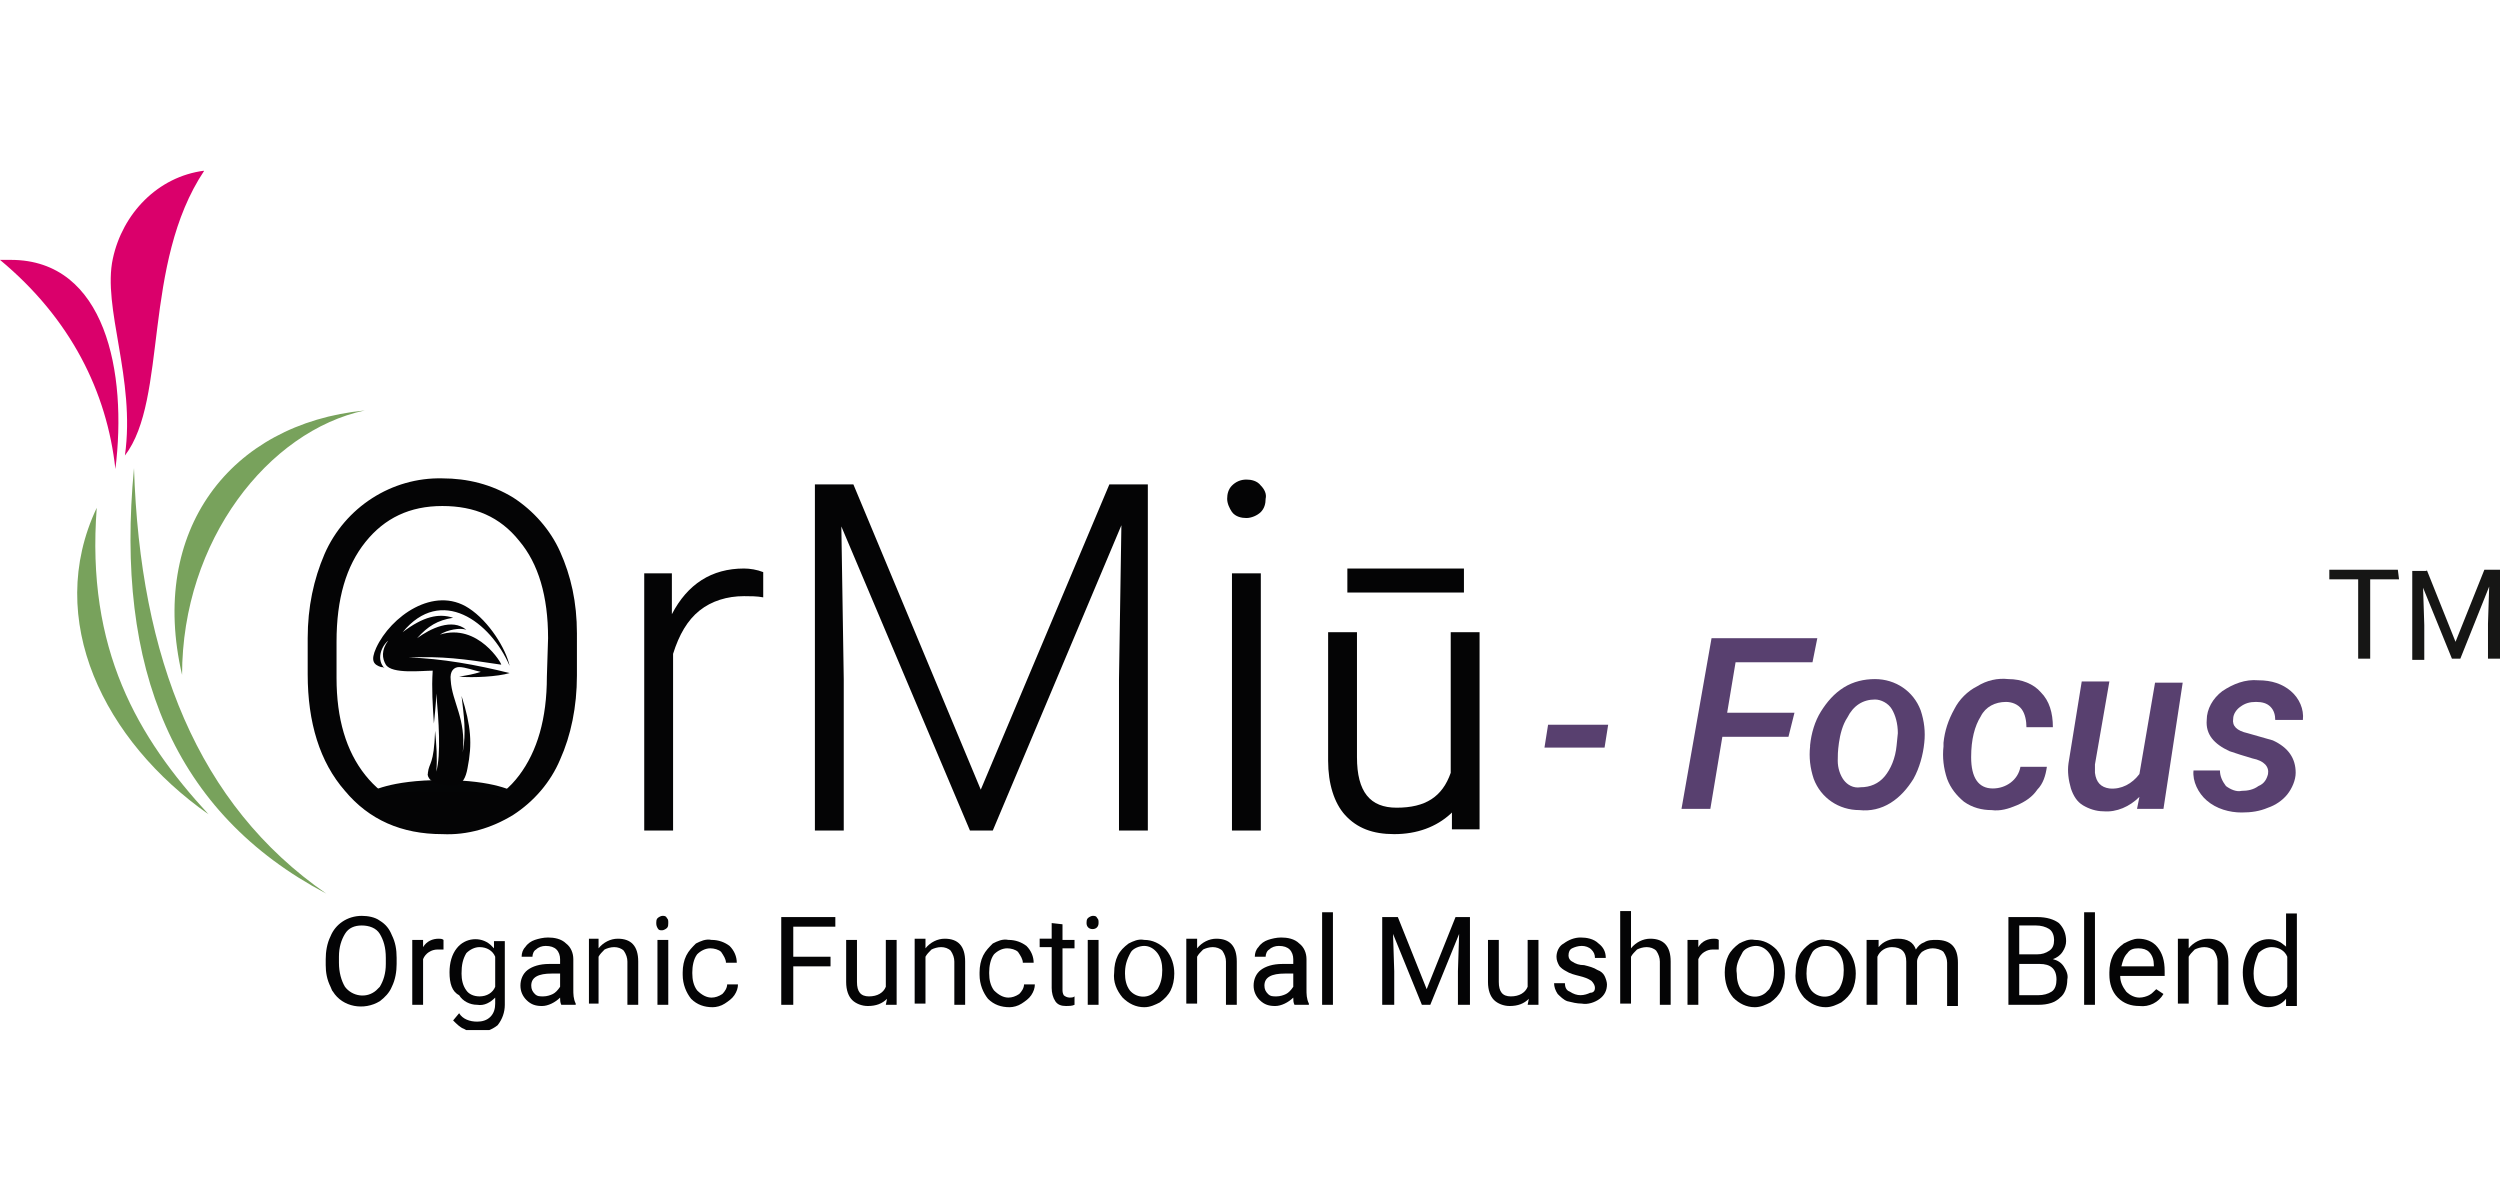 <?xml version="1.0" encoding="utf-8"?>
<!-- Generator: Adobe Illustrator 26.3.1, SVG Export Plug-In . SVG Version: 6.00 Build 0)  -->
<svg version="1.1" id="Group_8710" xmlns="http://www.w3.org/2000/svg" xmlns:xlink="http://www.w3.org/1999/xlink" x="0px" y="0px"
	 viewBox="0 0 208 100" style="enable-background:new 0 0 208 100;" xml:space="preserve">
<style type="text/css">
	.st0{fill:#040405;}
	.st1{clip-path:url(#SVGID_00000059292935512971117060000012721421201447055015_);}
	.st2{fill:url(#Rectangle_11053_00000086687979127689336150000002467365305848302467_);}
	.st3{clip-path:url(#SVGID_00000151528321228846558340000003566829508126081433_);}
	.st4{fill:url(#Rectangle_11054_00000023273973150113291130000007886439442752433577_);}
	.st5{clip-path:url(#SVGID_00000045598161110831397740000001972103642557846145_);}
	.st6{fill:url(#Rectangle_11055_00000111179853666378736240000012708529728259513244_);}
	.st7{clip-path:url(#SVGID_00000059275207959887675520000006789245694744591521_);}
	.st8{fill:#040506;}
	.st9{fill-rule:evenodd;clip-rule:evenodd;fill:#040405;}
	.st10{fill:#58406F;}
	.st11{fill:#161615;}
</style>
<path id="Path_37056" class="st0" d="M30.5,65.8l3.9,2.1L37,68l2.6-0.4l1.8-0.7l1.2-1L30.5,65.8z"/>
<g id="Group_8703" transform="translate(38.593)">
	<g>
		<defs>
			<path id="SVGID_1_" d="M-21.6,14.2c-3.9,0.5-6.8,3.6-7.6,7.3c-0.9,4.1,1.9,10,1,16.4C-24.6,33.2-26.8,22-21.6,14.2z"/>
		</defs>
		<clipPath id="SVGID_00000094592974854095885160000001066728235295122364_">
			<use xlink:href="#SVGID_1_"  style="overflow:visible;"/>
		</clipPath>
		<g id="Group_8702" style="clip-path:url(#SVGID_00000094592974854095885160000001066728235295122364_);">
			
				<linearGradient id="Rectangle_11053_00000109743037847183356160000001344522164797338509_" gradientUnits="userSpaceOnUse" x1="-235.115" y1="466.46" x2="-235.113" y2="466.46" gradientTransform="matrix(29.122 -101.561 -59.503 -17.062 34573.496 -15881.383)">
				<stop  offset="0" style="stop-color:#DA001F"/>
				<stop  offset="1" style="stop-color:#DA006B"/>
			</linearGradient>
			
				<polygon id="Rectangle_11053" style="fill:url(#Rectangle_11053_00000109743037847183356160000001344522164797338509_);" points="
				-36.4,36.2 -29.5,12 -15.3,16 -22.2,40.3 			"/>
		</g>
	</g>
</g>
<g id="Group_8705" transform="translate(0 31.022)">
	<g>
		<defs>
			<path id="SVGID_00000161633349788098528260000005409294224736788908_" d="M0-9.4C5.9-4.5,8.9,1.6,9.6,8C10.6,0,8.8-9.4,0.9-9.4
				C0.6-9.4,0.3-9.4,0-9.4"/>
		</defs>
		<clipPath id="SVGID_00000072975592158335165310000012472260235203132034_">
			<use xlink:href="#SVGID_00000161633349788098528260000005409294224736788908_"  style="overflow:visible;"/>
		</clipPath>
		<g id="Group_8704" style="clip-path:url(#SVGID_00000072975592158335165310000012472260235203132034_);">
			
				<linearGradient id="Rectangle_11054_00000072990526858643502770000002261413616066893235_" gradientUnits="userSpaceOnUse" x1="-193.806" y1="434.93" x2="-193.804" y2="434.93" gradientTransform="matrix(64.793 -35.915 -41.294 -74.496 30517.758 25441.729)">
				<stop  offset="0" style="stop-color:#DA001F"/>
				<stop  offset="1" style="stop-color:#DA006B"/>
			</linearGradient>
			
				<polygon id="Rectangle_11054" style="fill:url(#Rectangle_11054_00000072990526858643502770000002261413616066893235_);" points="
				-7.4,-5.3 8.1,-13.9 17.9,3.9 2.5,12.5 			"/>
		</g>
	</g>
</g>
<g id="Group_8707" transform="translate(26.849 83.75)">
	<g>
		<defs>
			<path id="SVGID_00000003796189169321860690000010951734258289067419_" d="M-9.5-16c-5.9-6.4-10.2-13.7-9.3-25.5
				C-23.2-32.2-18.2-22.1-9.5-16 M0.3-9.4C-10.4-16.8-15.2-29-15.7-44.8C-17.3-28.1-12.4-16.1,0.3-9.4 M-11.7-27.6
				c0-11.2,7.2-20.3,15.2-22C-7.7-48.5-14.5-39.6-11.7-27.6"/>
		</defs>
		<clipPath id="SVGID_00000171702210970363756780000006179782773827233700_">
			<use xlink:href="#SVGID_00000003796189169321860690000010951734258289067419_"  style="overflow:visible;"/>
		</clipPath>
		<g id="Group_8706" style="clip-path:url(#SVGID_00000171702210970363756780000006179782773827233700_);">
			
				<linearGradient id="Rectangle_11055_00000069374221034750126930000006095026288209469846_" gradientUnits="userSpaceOnUse" x1="-220.457" y1="385.174" x2="-220.455" y2="385.174" gradientTransform="matrix(156.119 -69.509 -81.047 -182.035 65609.461 54768.91)">
				<stop  offset="0" style="stop-color:#3A6F5C"/>
				<stop  offset="1" style="stop-color:#78A25C"/>
			</linearGradient>
			
				<polygon id="Rectangle_11055" style="fill:url(#Rectangle_11055_00000069374221034750126930000006095026288209469846_);" points="
				-38.1,-42.9 -0.9,-59.5 18.5,-16.1 -18.8,0.5 			"/>
		</g>
	</g>
</g>
<g id="Group_8709">
	<g>
		<defs>
			<rect id="SVGID_00000159440325523589717180000006913419690236529817_" y="14.2" width="208" height="71.5"/>
		</defs>
		<clipPath id="SVGID_00000127739435209857349780000011900884151171121050_">
			<use xlink:href="#SVGID_00000159440325523589717180000006913419690236529817_"  style="overflow:visible;"/>
		</clipPath>
		<g id="Group_8708" style="clip-path:url(#SVGID_00000127739435209857349780000011900884151171121050_);">
			<path id="Path_37060" class="st0" d="M48,56.2c0,2.6-0.5,5-1.4,7c-0.8,1.9-2.2,3.5-3.9,4.6c-1.8,1.1-3.8,1.7-5.9,1.6
				c-3.4,0-6.1-1.2-8.1-3.6c-2.1-2.4-3.1-5.7-3.1-9.7v-3c0-2.6,0.5-4.9,1.4-7c1.7-3.9,5.6-6.4,9.8-6.3c2.1,0,4.1,0.5,5.9,1.6
				c1.7,1.1,3.1,2.7,3.9,4.5c0.9,2,1.4,4.2,1.4,6.8L48,56.2z M45.6,53.1c0-3.5-0.8-6.2-2.4-8.1c-1.6-2-3.7-2.9-6.4-2.9
				c-2.7,0-4.8,1-6.4,3c-1.6,2-2.4,4.7-2.4,8.3v3c0,3.4,0.8,6.1,2.4,8.1c1.6,2,3.7,3,6.4,3c2.8,0,4.9-1,6.4-3c1.5-2,2.3-4.7,2.3-8.2
				L45.6,53.1z"/>
			<path id="Path_37061" class="st0" d="M63.5,49.7c-0.5-0.1-1.1-0.1-1.6-0.1c-1.4,0-2.7,0.4-3.7,1.2c-1,0.8-1.7,2-2.2,3.6v14.7
				h-2.4V47.7h2.3l0,3.4c1.3-2.5,3.3-3.8,6-3.8c0.5,0,1.1,0.1,1.6,0.3L63.5,49.7z"/>
			<path id="Path_37062" class="st0" d="M71,40.3l10.6,25.4l10.7-25.4h3.2v28.8h-2.4V56.5l0.2-12.8L82.6,69.1h-1.9L70,43.8l0.2,12.7
				v12.6h-2.4V40.3H71z"/>
			<path id="Path_37063" class="st0" d="M102.1,41.5c0-0.4,0.1-0.8,0.4-1.1c0.3-0.3,0.7-0.5,1.2-0.5c0.4,0,0.9,0.1,1.2,0.5
				c0.3,0.3,0.5,0.7,0.4,1.1c0,0.4-0.1,0.8-0.4,1.1c-0.3,0.3-0.8,0.5-1.2,0.5c-0.4,0-0.9-0.1-1.2-0.5
				C102.3,42.3,102.1,41.9,102.1,41.5 M104.9,69.1h-2.4V47.7h2.4V69.1z"/>
			<path id="Path_37064" class="st8" d="M42.8,65.9c0,0-1.6-1-6-1s-6,1-6,1H42.8z"/>
			<path id="Path_37065" class="st9" d="M36.4,65.2c1.4,0.3,2.2,0.4,2.5-1.3c0.4-2,0.3-3.5-0.5-6c0.2,1.7,0.4,3,0.1,4.7
				c0.3-2.8-0.9-4.2-1-6c-0.1-0.8,0.3-1.1,0.7-1.1c0.5,0,1.3,0.3,1.8,0.4c-0.6,0.2-1.2,0.3-1.8,0.4c1.2,0.1,3.2,0,4.2-0.3
				c-2.8-0.7-5.6-1.2-8.4-1.3c2.9-0.1,4.4,0.1,7.7,0.6c0.1,0-1.9-3.5-5.1-2.5c0.6-0.4,1.7-0.6,2.2-0.4c-1.2-1-3-0.1-4.1,0.7
				c0.9-1,1.7-1.5,3-1.7c-1.2-0.4-2.5-0.1-4.2,1.2c3.2-3.9,7.3-0.9,8.9,2.8c-0.3-1.4-1.7-3.7-3.4-4.8c-2.9-1.9-6.5,0.7-7.7,3.3
				c-0.5,1.1-0.2,1.4,0.4,1.6c0.1,0,0.2,0,0.3,0.1c-0.7-0.7-0.3-1.8,0.3-2.3c-0.6,0.8-0.5,1.5-0.2,2c0.5,0.8,3,0.5,3.9,0.5
				c-0.1,1.5,0,2.9,0.1,4.4c0,0,0.2-1.8,0.2-2.5c0.2,2.2,0.4,5.1,0,6.5c0.1-1.1,0-2.3-0.1-3.4c-0.1,2.9-0.5,2.6-0.6,3.5
				c0,0,0,0.1,0,0.1C35.6,64.2,35.4,64.9,36.4,65.2"/>
			<path id="Path_37066" class="st0" d="M116,69.4c-1.8,0-3.1-0.5-4.1-1.6c-0.9-1-1.4-2.6-1.4-4.5V52.6h2.4V63
				c0,2.9,1.1,4.2,3.3,4.2c2.4,0,3.8-0.9,4.5-2.9l0-11.7h2.4v16.4h-2.3l0-1.4l-0.1,0.1C119.5,68.8,117.9,69.4,116,69.4 M112.1,47.3
				h9.7v2h-9.7L112.1,47.3z"/>
			<path id="Path_37067" class="st10" d="M133.5,62.2h-5l0.3-1.9h5L133.5,62.2z"/>
			<path id="Path_37068" class="st10" d="M148.8,61.3h-5.5l-1,6h-2.4l2.5-14.2h8.8l-0.4,2h-6.4l-0.7,4.2h5.6L148.8,61.3z"/>
			<path id="Path_37069" class="st10" d="M150.6,62c0.1-1,0.4-2,0.9-2.8c0.5-0.8,1.1-1.5,1.9-2c0.8-0.5,1.7-0.7,2.6-0.7
				c1.7,0,3.2,1,3.8,2.6c0.3,0.9,0.4,1.8,0.3,2.7c-0.1,1-0.4,2.1-0.9,3c-0.5,0.8-1.1,1.5-1.9,2c-0.8,0.5-1.7,0.7-2.6,0.6
				c-1.7,0-3.2-1-3.8-2.6c-0.3-0.9-0.4-1.8-0.3-2.7L150.6,62z M152.9,63.3c0,0.6,0.2,1.2,0.5,1.6c0.3,0.4,0.8,0.7,1.4,0.6
				c0.8,0,1.5-0.3,2-0.9c0.5-0.6,0.9-1.5,1-2.6l0.1-1c0-0.8-0.2-1.5-0.5-2c-0.3-0.5-0.9-0.8-1.4-0.8c-1,0-1.8,0.5-2.3,1.5
				c-0.4,0.6-0.6,1.4-0.7,2.1C152.9,62.5,152.9,62.9,152.9,63.3"/>
			<path id="Path_37070" class="st10" d="M165.8,65.6c1.1,0,2.1-0.7,2.3-1.8l2.2,0c-0.1,0.7-0.3,1.4-0.8,1.9c-0.4,0.6-1,1-1.7,1.3
				c-0.7,0.3-1.4,0.5-2.1,0.4c-0.8,0-1.6-0.2-2.3-0.7c-0.6-0.5-1.1-1.1-1.4-1.9c-0.3-0.9-0.4-1.8-0.3-2.7l0-0.3
				c0.1-1,0.4-1.9,0.9-2.8c0.4-0.8,1.1-1.5,1.9-1.9c0.8-0.5,1.7-0.7,2.6-0.6c1.1,0,2.1,0.4,2.7,1.1c0.7,0.7,1,1.7,1,2.9h-2.2
				c0-0.5-0.1-1.1-0.4-1.5c-0.3-0.4-0.8-0.6-1.3-0.6c-0.9,0-1.7,0.4-2.1,1.2c-0.5,0.8-0.8,1.9-0.8,3.4
				C164,64.7,164.6,65.6,165.8,65.6"/>
			<path id="Path_37071" class="st10" d="M178,66.3c-0.8,0.8-1.9,1.3-3,1.2c-0.6,0-1.2-0.2-1.7-0.5c-0.5-0.3-0.8-0.8-1-1.4
				c-0.2-0.7-0.3-1.4-0.2-2.1l1.1-6.8h2.3l-1.2,6.9c0,0.2,0,0.5,0,0.7c0.1,0.8,0.5,1.2,1.2,1.3c1,0.1,1.9-0.4,2.5-1.2l1.3-7.6h2.3
				L180,67.3h-2.2L178,66.3z"/>
			<path id="Path_37072" class="st10" d="M188.7,64.4c0.1-0.6-0.3-1.1-1.3-1.3c-0.7-0.2-1.3-0.4-1.9-0.6c-1.3-0.6-2-1.4-1.9-2.6
				c0-0.9,0.5-1.8,1.3-2.4c0.9-0.6,1.9-1,3-0.9c1.1,0,2,0.3,2.7,0.9c0.7,0.6,1.1,1.5,1,2.4l-2.3,0c0-0.4-0.1-0.8-0.4-1.1
				c-0.3-0.3-0.7-0.4-1.2-0.4c-0.5,0-0.9,0.1-1.3,0.4c-0.3,0.2-0.6,0.6-0.6,1c-0.1,0.6,0.3,1,1.2,1.2c0.7,0.2,1.4,0.4,2.1,0.6
				c1.3,0.6,1.9,1.5,1.9,2.7c0,0.6-0.3,1.3-0.7,1.8c-0.4,0.5-1,0.9-1.6,1.1c-0.7,0.3-1.4,0.4-2.2,0.4c-1,0-2.1-0.3-2.9-1
				c-0.7-0.6-1.2-1.6-1.1-2.5l2.2,0c0,0.5,0.2,0.9,0.5,1.3c0.4,0.3,0.9,0.5,1.3,0.4c0.5,0,1-0.1,1.4-0.4
				C188.4,65.2,188.6,64.8,188.7,64.4"/>
			<path id="Path_37073" class="st11" d="M199.6,48.2h-2.4v6.6h-1v-6.6h-2.4v-0.8h5.7L199.6,48.2z"/>
			<path id="Path_37074" class="st11" d="M201.9,47.4l2.4,6l2.4-6h1.3v7.4h-1v-2.9l0.1-3.1l-2.4,6H204l-2.4-5.9l0.1,3.1v2.9h-1v-7.4
				H201.9z"/>
			<path id="Path_37075" class="st0" d="M33,80.2c0,0.6-0.1,1.3-0.4,1.9c-0.2,0.5-0.6,0.9-1,1.2c-1.3,0.8-3.1,0.5-3.9-0.8
				c-0.1-0.1-0.1-0.2-0.2-0.4c-0.3-0.6-0.4-1.2-0.4-1.8v-0.5c0-0.6,0.1-1.3,0.4-1.9c0.4-1,1.4-1.7,2.6-1.7c0.5,0,1.1,0.1,1.5,0.4
				c0.5,0.3,0.8,0.7,1,1.2c0.3,0.6,0.4,1.2,0.4,1.9V80.2z M32.1,79.7c0-0.9-0.2-1.5-0.5-2c-0.3-0.5-0.9-0.7-1.5-0.7
				c-0.6,0-1.1,0.2-1.4,0.7c-0.3,0.5-0.5,1.1-0.5,1.9v0.5c0,0.8,0.2,1.5,0.5,2c0.6,0.8,1.8,1,2.6,0.3c0.1-0.1,0.2-0.2,0.3-0.3
				c0.3-0.5,0.5-1.1,0.5-1.9L32.1,79.7z"/>
			<path id="Path_37076" class="st0" d="M36.9,79c-0.2,0-0.3,0-0.5,0c-0.5,0-1,0.3-1.2,0.8v3.8h-0.9v-5.4h0.9l0,0.6
				c0.3-0.5,0.8-0.7,1.3-0.7c0.1,0,0.3,0,0.4,0.1L36.9,79z"/>
			<path id="Path_37077" class="st0" d="M37.4,80.9c0-0.8,0.2-1.5,0.6-2c0.7-0.9,2-1,2.8-0.3c0.1,0.1,0.2,0.2,0.3,0.3l0-0.6H42v5.3
				c0,0.6-0.2,1.2-0.6,1.7c-0.5,0.4-1.1,0.6-1.7,0.6c-0.4,0-0.8-0.1-1.1-0.3c-0.3-0.1-0.6-0.4-0.9-0.7l0.5-0.6
				c0.3,0.5,0.9,0.7,1.5,0.7c0.4,0,0.8-0.1,1.1-0.4c0.3-0.3,0.4-0.7,0.4-1.1v-0.5c-0.4,0.4-0.9,0.7-1.5,0.6c-0.6,0-1.2-0.3-1.5-0.8
				C37.6,82.5,37.4,81.8,37.4,80.9 M38.4,81c0,0.5,0.1,1,0.4,1.4c0.2,0.3,0.6,0.5,1.1,0.5c0.6,0,1.1-0.3,1.3-0.8v-2.5
				c-0.2-0.5-0.7-0.8-1.3-0.8c-0.4,0-0.8,0.2-1.1,0.5C38.5,79.8,38.4,80.3,38.4,81"/>
			<path id="Path_37078" class="st0" d="M46.7,83.6c-0.1-0.2-0.1-0.4-0.1-0.6c-0.4,0.4-1,0.7-1.5,0.7c-0.5,0-0.9-0.1-1.3-0.5
				c-0.3-0.3-0.5-0.7-0.5-1.2c0-0.5,0.2-1,0.6-1.3c0.4-0.3,1-0.5,1.8-0.5h0.9v-0.4c0-0.3-0.1-0.6-0.3-0.8c-0.2-0.2-0.5-0.3-0.9-0.3
				c-0.3,0-0.6,0.1-0.8,0.3c-0.2,0.1-0.3,0.4-0.3,0.6h-0.9c0-0.3,0.1-0.6,0.3-0.8c0.2-0.3,0.5-0.5,0.8-0.6c0.3-0.1,0.7-0.2,1.1-0.2
				c0.5,0,1.1,0.1,1.5,0.5c0.4,0.3,0.6,0.8,0.6,1.3v2.5c0,0.4,0,0.8,0.2,1.2v0.1L46.7,83.6z M45.2,82.9c0.3,0,0.6-0.1,0.8-0.2
				c0.2-0.1,0.4-0.3,0.6-0.6V81h-0.7c-1.1,0-1.7,0.3-1.7,1c0,0.3,0.1,0.5,0.3,0.7C44.7,82.9,44.9,82.9,45.2,82.9"/>
			<path id="Path_37079" class="st0" d="M49.8,78.2l0,0.7c0.4-0.5,1-0.8,1.6-0.8c1.1,0,1.7,0.6,1.7,1.9v3.6h-0.9V80
				c0-0.3-0.1-0.6-0.3-0.9c-0.2-0.2-0.5-0.3-0.8-0.3c-0.3,0-0.6,0.1-0.8,0.2c-0.2,0.2-0.4,0.4-0.5,0.6v3.9H49v-5.4H49.8z"/>
			<path id="Path_37080" class="st0" d="M54.6,76.8c0-0.1,0-0.3,0.1-0.4c0.1-0.1,0.3-0.2,0.4-0.2c0.2,0,0.3,0,0.4,0.2
				c0.1,0.1,0.1,0.2,0.1,0.4c0,0.1,0,0.3-0.1,0.4c-0.1,0.1-0.3,0.2-0.4,0.2c-0.2,0-0.3,0-0.4-0.2C54.6,77,54.6,76.9,54.6,76.8
				 M55.6,83.6h-0.9v-5.4h0.9L55.6,83.6z"/>
			<path id="Path_37081" class="st0" d="M59.2,83c0.3,0,0.6-0.1,0.9-0.3c0.2-0.2,0.4-0.5,0.4-0.8h0.9c0,0.3-0.1,0.6-0.3,0.9
				c-0.2,0.3-0.5,0.5-0.8,0.7c-0.3,0.2-0.7,0.3-1,0.3c-0.7,0-1.3-0.2-1.8-0.7c-0.4-0.5-0.7-1.2-0.7-2v-0.2c0-0.5,0.1-1,0.3-1.4
				c0.2-0.4,0.5-0.7,0.8-1c0.4-0.2,0.8-0.4,1.3-0.3c0.6,0,1.1,0.2,1.5,0.5c0.4,0.4,0.6,0.9,0.6,1.4h-0.9c0-0.3-0.2-0.6-0.4-0.9
				c-0.2-0.2-0.6-0.3-0.9-0.3c-0.4,0-0.8,0.2-1.1,0.5c-0.3,0.4-0.4,1-0.4,1.5V81c0,0.5,0.1,1,0.4,1.4C58.4,82.8,58.8,83,59.2,83"/>
			<path id="Path_37082" class="st0" d="M69.1,80.4H66v3.2h-1v-7.3h4.5v0.8H66v2.5h3.1V80.4z"/>
			<path id="Path_37083" class="st0" d="M73.8,83.1c-0.4,0.4-0.9,0.6-1.6,0.6c-0.5,0-1-0.2-1.3-0.5c-0.3-0.3-0.5-0.8-0.5-1.5v-3.5
				h0.9v3.5c0,0.8,0.3,1.2,1,1.2c0.7,0,1.2-0.3,1.4-0.8v-3.9h0.9v5.4h-0.9L73.8,83.1z"/>
			<path id="Path_37084" class="st0" d="M77,78.2l0,0.7c0.4-0.5,1-0.8,1.6-0.8c1.1,0,1.7,0.6,1.7,1.9v3.6h-0.9V80
				c0-0.3-0.1-0.6-0.3-0.9c-0.2-0.2-0.5-0.3-0.8-0.3c-0.3,0-0.6,0.1-0.8,0.2c-0.2,0.2-0.4,0.4-0.5,0.6v3.9h-0.9v-5.4H77z"/>
			<path id="Path_37085" class="st0" d="M83.9,83c0.3,0,0.6-0.1,0.9-0.3c0.2-0.2,0.4-0.5,0.4-0.8h0.9c0,0.3-0.1,0.6-0.3,0.9
				c-0.2,0.3-0.5,0.5-0.8,0.7c-0.3,0.2-0.7,0.3-1,0.3c-0.7,0-1.3-0.2-1.8-0.7c-0.4-0.5-0.7-1.2-0.7-2v-0.2c0-0.5,0.1-1,0.3-1.4
				c0.2-0.4,0.5-0.7,0.8-1c0.4-0.2,0.8-0.4,1.3-0.3c0.6,0,1.1,0.2,1.5,0.5c0.4,0.4,0.6,0.9,0.6,1.4h-0.9c0-0.3-0.2-0.6-0.4-0.9
				c-0.2-0.2-0.6-0.3-0.9-0.3c-0.4,0-0.8,0.2-1.1,0.5c-0.3,0.4-0.4,1-0.4,1.5V81c0,0.5,0.1,1,0.4,1.4C83.1,82.8,83.5,83,83.9,83"/>
			<path id="Path_37086" class="st0" d="M88.4,76.9v1.3h1v0.7h-1v3.4c0,0.2,0,0.3,0.1,0.5c0.1,0.1,0.3,0.2,0.5,0.2
				c0.1,0,0.3,0,0.4-0.1v0.7c-0.2,0.1-0.5,0.1-0.7,0.1c-0.4,0-0.7-0.1-0.9-0.4c-0.2-0.3-0.3-0.7-0.3-1.1v-3.4h-1v-0.7h1v-1.3
				L88.4,76.9z"/>
			<path id="Path_37087" class="st0" d="M90.4,76.8c0-0.1,0-0.3,0.1-0.4c0.1-0.1,0.3-0.2,0.4-0.2c0.2,0,0.3,0,0.4,0.2
				c0.1,0.1,0.1,0.2,0.1,0.4c0,0.3-0.2,0.5-0.5,0.5S90.4,77.1,90.4,76.8 M91.4,83.6h-0.9v-5.4h0.9V83.6z"/>
			<path id="Path_37088" class="st0" d="M92.7,80.9c0-0.5,0.1-1,0.3-1.4c0.2-0.4,0.5-0.7,0.9-1c0.4-0.2,0.8-0.4,1.3-0.3
				c0.7,0,1.3,0.3,1.8,0.8c0.5,0.6,0.7,1.3,0.7,2V81c0,0.5-0.1,1-0.3,1.4c-0.2,0.4-0.5,0.7-0.9,1c-0.4,0.2-0.8,0.4-1.3,0.4
				c-0.7,0-1.3-0.3-1.8-0.8C92.9,82.4,92.6,81.7,92.7,80.9L92.7,80.9z M93.6,81c0,0.5,0.1,1,0.4,1.4c0.5,0.6,1.4,0.7,2,0.2
				c0.1-0.1,0.2-0.2,0.3-0.3c0.3-0.5,0.4-1,0.4-1.6c0-0.5-0.1-1-0.4-1.4c-0.3-0.4-0.7-0.6-1.1-0.6c-0.4,0-0.9,0.2-1.1,0.5
				C93.7,79.9,93.6,80.4,93.6,81"/>
			<path id="Path_37089" class="st0" d="M99.6,78.2l0,0.7c0.4-0.5,1-0.8,1.6-0.8c1.1,0,1.7,0.6,1.7,1.9v3.6h-0.9V80
				c0-0.3-0.1-0.6-0.3-0.9c-0.2-0.2-0.5-0.3-0.8-0.3c-0.3,0-0.6,0.1-0.8,0.2c-0.2,0.2-0.4,0.4-0.5,0.6v3.9h-0.9v-5.4H99.6z"/>
			<path id="Path_37090" class="st0" d="M107.7,83.6c-0.1-0.2-0.1-0.4-0.1-0.6c-0.4,0.4-1,0.7-1.5,0.7c-0.5,0-0.9-0.1-1.3-0.5
				c-0.3-0.3-0.5-0.7-0.5-1.2c0-0.5,0.2-1,0.6-1.3c0.4-0.3,1-0.5,1.8-0.5h0.9v-0.4c0-0.3-0.1-0.6-0.3-0.8c-0.2-0.2-0.5-0.3-0.9-0.3
				c-0.3,0-0.6,0.1-0.8,0.3c-0.2,0.1-0.3,0.4-0.3,0.6h-0.9c0-0.3,0.1-0.6,0.3-0.8c0.2-0.3,0.5-0.5,0.8-0.6c0.3-0.1,0.7-0.2,1.1-0.2
				c0.5,0,1.1,0.1,1.5,0.5c0.4,0.3,0.6,0.8,0.6,1.3v2.5c0,0.4,0,0.8,0.2,1.2v0.1L107.7,83.6z M106.2,82.9c0.3,0,0.6-0.1,0.8-0.2
				c0.2-0.1,0.4-0.3,0.6-0.6V81h-0.7c-1.1,0-1.7,0.3-1.7,1c0,0.3,0.1,0.5,0.3,0.7C105.7,82.9,105.9,82.9,106.2,82.9"/>
			<rect id="Rectangle_11056" x="110" y="75.9" class="st0" width="0.9" height="7.7"/>
			<path id="Path_37091" class="st0" d="M116.3,76.3l2.4,6l2.4-6h1.2v7.3h-1v-2.8l0.1-3.1l-2.4,5.9h-0.7l-2.4-5.9l0.1,3.1v2.8h-1
				v-7.3L116.3,76.3z"/>
			<path id="Path_37092" class="st0" d="M127.2,83.1c-0.4,0.4-0.9,0.6-1.6,0.6c-0.5,0-1-0.2-1.3-0.5c-0.3-0.3-0.5-0.8-0.5-1.5v-3.5
				h0.9v3.5c0,0.8,0.3,1.2,1,1.2c0.7,0,1.2-0.3,1.4-0.8v-3.9h0.9v5.4h-0.9L127.2,83.1z"/>
			<path id="Path_37093" class="st0" d="M132.7,82.2c0-0.2-0.1-0.4-0.3-0.6c-0.3-0.2-0.6-0.3-1-0.4c-0.4-0.1-0.8-0.2-1.1-0.4
				c-0.2-0.1-0.5-0.3-0.6-0.5c-0.1-0.2-0.2-0.4-0.2-0.7c0-0.4,0.2-0.9,0.6-1.1c0.4-0.3,0.9-0.5,1.4-0.5c0.5,0,1.1,0.1,1.5,0.5
				c0.4,0.3,0.6,0.7,0.6,1.2h-0.9c0-0.3-0.1-0.5-0.3-0.7c-0.2-0.2-0.5-0.3-0.8-0.3c-0.3,0-0.6,0.1-0.8,0.2c-0.2,0.1-0.3,0.3-0.3,0.6
				c0,0.2,0.1,0.4,0.3,0.5c0.3,0.2,0.6,0.3,1,0.3c0.4,0.1,0.8,0.2,1.1,0.4c0.3,0.1,0.5,0.3,0.6,0.5c0.1,0.2,0.2,0.5,0.2,0.7
				c0,0.5-0.2,0.9-0.6,1.2c-0.4,0.3-1,0.5-1.5,0.4c-0.4,0-0.8-0.1-1.2-0.2c-0.3-0.1-0.6-0.4-0.8-0.6c-0.2-0.3-0.3-0.6-0.3-0.9h0.9
				c0,0.3,0.1,0.6,0.4,0.7c0.3,0.2,0.6,0.3,0.9,0.3c0.3,0,0.6-0.1,0.8-0.2C132.6,82.6,132.7,82.4,132.7,82.2"/>
			<path id="Path_37094" class="st0" d="M135.7,78.9c0.4-0.5,1-0.8,1.6-0.8c1.1,0,1.7,0.6,1.7,1.9v3.6h-0.9V80
				c0-0.3-0.1-0.6-0.3-0.9c-0.2-0.2-0.5-0.3-0.8-0.3c-0.3,0-0.6,0.1-0.8,0.2c-0.2,0.2-0.4,0.4-0.5,0.6v3.9h-0.9v-7.7h0.9L135.7,78.9
				z"/>
			<path id="Path_37095" class="st0" d="M143,79c-0.2,0-0.3,0-0.5,0c-0.5,0-1,0.3-1.2,0.8v3.8h-0.9v-5.4h0.9l0,0.6
				c0.3-0.5,0.8-0.7,1.3-0.7c0.1,0,0.3,0,0.4,0.1V79z"/>
			<path id="Path_37096" class="st0" d="M143.5,80.9c0-0.5,0.1-1,0.3-1.4c0.2-0.4,0.5-0.7,0.9-1c0.4-0.2,0.8-0.4,1.3-0.3
				c0.7,0,1.3,0.3,1.8,0.8c0.5,0.6,0.7,1.3,0.7,2V81c0,0.5-0.1,1-0.3,1.4c-0.2,0.4-0.5,0.7-0.9,1c-0.4,0.2-0.8,0.4-1.3,0.4
				c-0.7,0-1.3-0.3-1.8-0.8C143.7,82.4,143.5,81.7,143.5,80.9L143.5,80.9z M144.5,81c0,0.5,0.1,1,0.4,1.4c0.5,0.6,1.4,0.7,2,0.2
				c0.1-0.1,0.2-0.2,0.3-0.3c0.3-0.5,0.4-1,0.4-1.6c0-0.5-0.1-1-0.4-1.4c-0.3-0.4-0.7-0.6-1.1-0.6c-0.4,0-0.9,0.2-1.1,0.5
				C144.6,79.9,144.4,80.4,144.5,81"/>
			<path id="Path_37097" class="st0" d="M149.4,80.9c0-0.5,0.1-1,0.3-1.4c0.2-0.4,0.5-0.7,0.9-1c0.4-0.2,0.8-0.4,1.3-0.3
				c0.7,0,1.3,0.3,1.8,0.8c0.5,0.6,0.7,1.3,0.7,2V81c0,0.5-0.1,1-0.3,1.4c-0.2,0.4-0.5,0.7-0.9,1c-0.4,0.2-0.8,0.4-1.3,0.4
				c-0.7,0-1.3-0.3-1.8-0.8C149.6,82.4,149.3,81.7,149.4,80.9L149.4,80.9z M150.3,81c0,0.5,0.1,1,0.4,1.4c0.5,0.6,1.4,0.7,2,0.2
				c0.1-0.1,0.2-0.2,0.3-0.3c0.3-0.5,0.4-1,0.4-1.6c0-0.5-0.1-1-0.4-1.4c-0.3-0.4-0.7-0.6-1.1-0.6c-0.4,0-0.9,0.2-1.1,0.5
				C150.4,79.9,150.3,80.4,150.3,81"/>
			<path id="Path_37098" class="st0" d="M156.3,78.2l0,0.6c0.4-0.5,1-0.7,1.6-0.7c0.8,0,1.3,0.3,1.5,0.9c0.2-0.3,0.4-0.5,0.7-0.6
				c0.3-0.2,0.7-0.2,1-0.2c1.2,0,1.8,0.6,1.8,1.9v3.6h-0.9v-3.6c0-0.3-0.1-0.6-0.3-0.9c-0.2-0.2-0.6-0.3-0.9-0.3
				c-0.3,0-0.6,0.1-0.9,0.3c-0.2,0.2-0.4,0.5-0.4,0.8v3.6h-0.9v-3.6c0-0.8-0.4-1.2-1.2-1.2c-0.5,0-1,0.3-1.2,0.8v4h-0.9v-5.4H156.3z
				"/>
			<path id="Path_37099" class="st0" d="M167.1,83.6v-7.3h2.4c0.8,0,1.4,0.2,1.8,0.5c0.4,0.4,0.6,0.9,0.6,1.5c0,0.3-0.1,0.6-0.3,0.9
				c-0.2,0.3-0.5,0.5-0.8,0.6c0.4,0.1,0.7,0.3,0.9,0.6c0.2,0.3,0.4,0.7,0.3,1.1c0,0.6-0.2,1.2-0.6,1.5c-0.4,0.4-1,0.6-1.8,0.6
				L167.1,83.6z M168,79.4h1.5c0.4,0,0.7-0.1,1-0.3c0.3-0.2,0.4-0.5,0.4-0.9c0-0.3-0.1-0.7-0.4-0.9c-0.3-0.2-0.7-0.3-1.1-0.3H168
				L168,79.4z M168,80.2v2.6h1.6c0.4,0,0.8-0.1,1.1-0.3c0.3-0.2,0.4-0.6,0.4-1c0-0.9-0.5-1.3-1.4-1.3L168,80.2z"/>
			<rect id="Rectangle_11057" x="173.4" y="75.9" class="st0" width="0.9" height="7.7"/>
			<path id="Path_37100" class="st0" d="M178,83.7c-0.7,0-1.3-0.2-1.8-0.7c-0.5-0.5-0.7-1.2-0.7-1.9v-0.2c0-0.5,0.1-1,0.3-1.4
				c0.2-0.4,0.5-0.7,0.9-1c0.4-0.2,0.8-0.4,1.2-0.4c0.6,0,1.2,0.2,1.6,0.7c0.4,0.5,0.6,1.1,0.6,2v0.4h-3.7c0,0.5,0.2,0.9,0.5,1.3
				c0.3,0.3,0.7,0.5,1.1,0.5c0.3,0,0.6-0.1,0.8-0.2c0.2-0.1,0.4-0.3,0.6-0.5l0.6,0.4C179.6,83.4,178.8,83.8,178,83.7 M177.9,78.9
				c-0.4,0-0.7,0.1-0.9,0.4c-0.3,0.3-0.4,0.7-0.5,1.1h2.7v-0.1c0-0.4-0.1-0.8-0.4-1.1C178.6,79,178.3,78.9,177.9,78.9"/>
			<path id="Path_37101" class="st0" d="M182.1,78.2l0,0.7c0.4-0.5,1-0.8,1.6-0.8c1.1,0,1.7,0.6,1.7,1.9v3.6h-0.9V80
				c0-0.3-0.1-0.6-0.3-0.9c-0.2-0.2-0.5-0.3-0.8-0.3c-0.3,0-0.6,0.1-0.8,0.2c-0.2,0.2-0.4,0.4-0.5,0.6v3.9h-0.9v-5.4H182.1z"/>
			<path id="Path_37102" class="st0" d="M186.6,80.9c0-0.7,0.2-1.4,0.6-2c0.7-0.9,2-1,2.8-0.3c0.1,0.1,0.2,0.1,0.2,0.2v-2.8h0.9v7.7
				h-0.9l0-0.6c-0.4,0.5-1,0.7-1.5,0.7c-0.6,0-1.2-0.3-1.5-0.8C186.8,82.4,186.6,81.7,186.6,80.9L186.6,80.9z M187.5,81
				c0,0.5,0.1,1,0.4,1.4c0.2,0.3,0.6,0.5,1.1,0.5c0.6,0,1.1-0.3,1.3-0.8v-2.5c-0.2-0.5-0.7-0.8-1.3-0.8c-0.4,0-0.8,0.2-1.1,0.5
				C187.7,79.8,187.5,80.3,187.5,81"/>
		</g>
	</g>
</g>
</svg>

